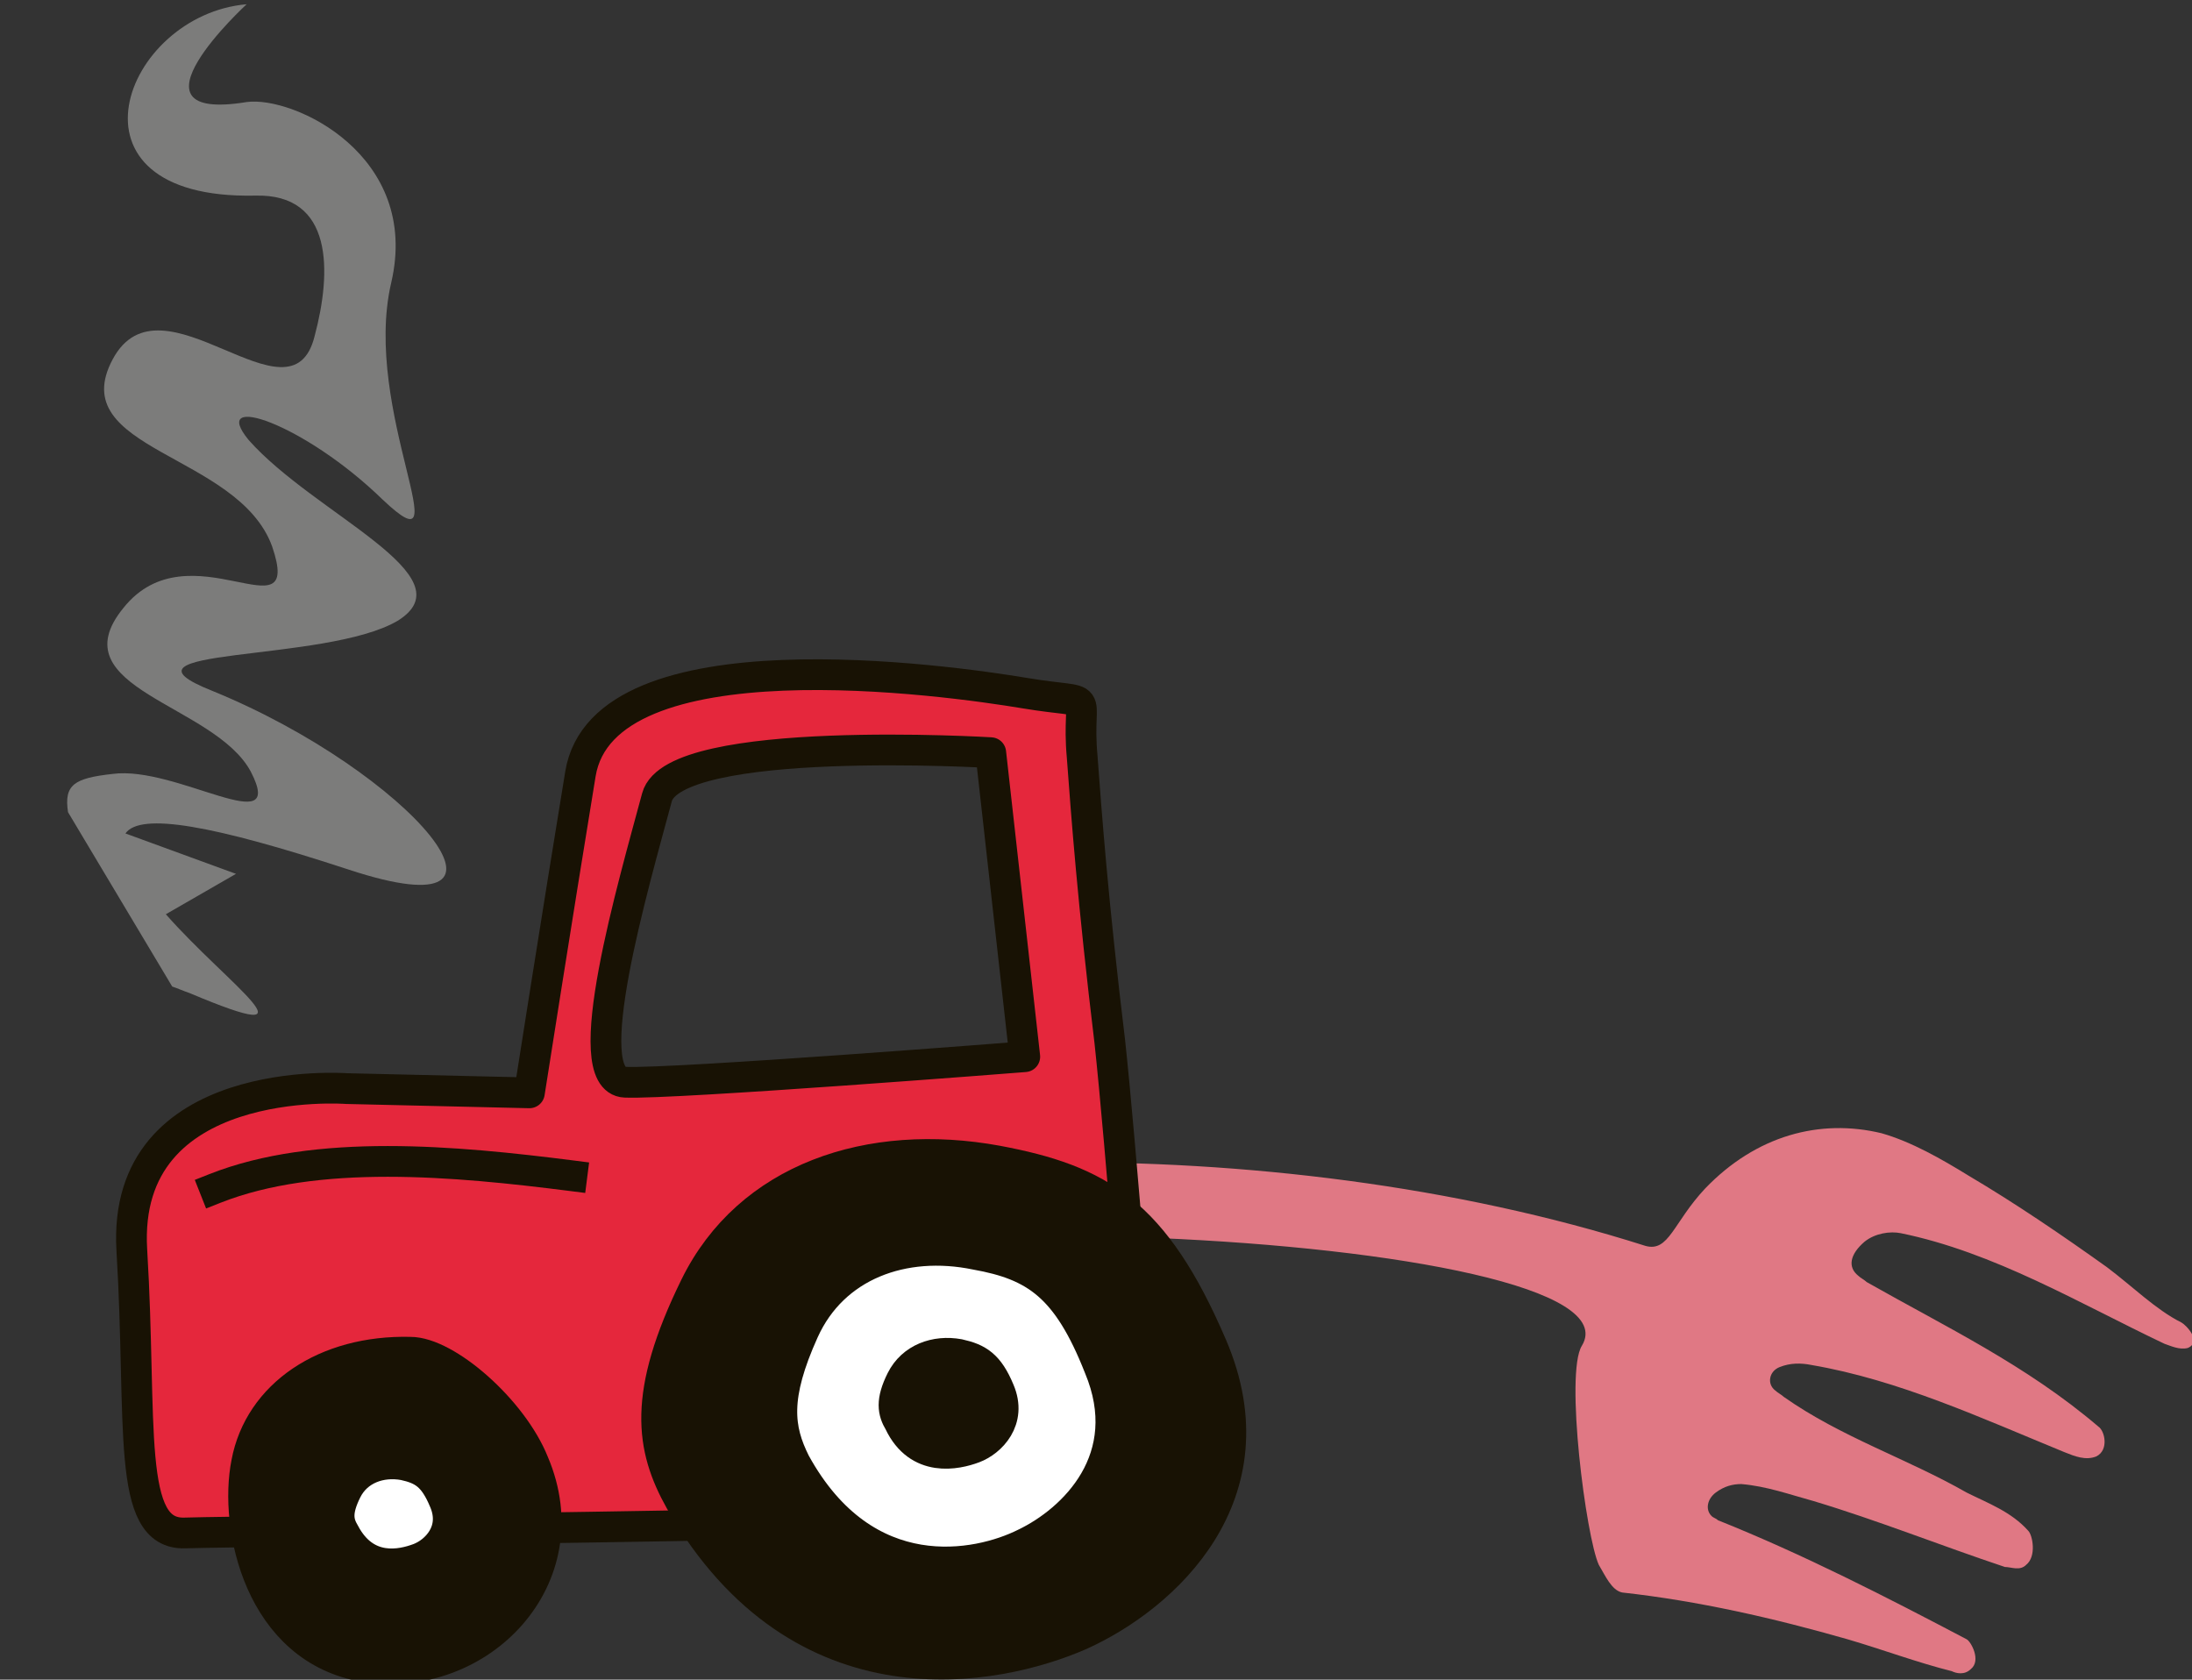 <svg xmlns="http://www.w3.org/2000/svg" xmlns:xlink="http://www.w3.org/1999/xlink" id="Livello_1" x="0px" y="0px" viewBox="0 0 103.1 79" style="enable-background:new 0 0 103.1 79;" xml:space="preserve"><rect x="0" y="0" width="103.1" height="79" fill="#333333" stroke="none"/><style type="text/css">	.st0{opacity:0.5;fill-rule:evenodd;clip-rule:evenodd;fill:#C6C6C5;}	.st1{fill-rule:evenodd;clip-rule:evenodd;fill:#E07884;}	.st2{fill-rule:evenodd;clip-rule:evenodd;fill:#E5273C;}	.st3{fill:none;stroke:#181204;stroke-width:1.446;stroke-linecap:square;stroke-linejoin:round;stroke-miterlimit:10;}	.st4{fill-rule:evenodd;clip-rule:evenodd;fill:#181204;}	.st5{fill-rule:evenodd;clip-rule:evenodd;fill:#FFFFFF;}</style><path class="st0" d="M8.1,46.4l-4.9-8.2c-0.2-1.3,0.3-1.6,2.1-1.8c3-0.4,8.2,3.2,6.5-0.1c-1.7-3.2-9.1-3.9-6-7.7 c3.1-3.9,8.5,1.5,7-2.9c-1.6-4.4-9.8-4.5-7.5-8.8s8.4,3.4,9.5-1.1c0.8-3,0.9-6.7-2.8-6.6c-9.5,0.2-6.2-8.5-0.4-9c0,0-6.1,5.6,0,4.6 c2.2-0.3,8.2,2.5,6.8,8.5c-1.4,6,3.4,13.8-0.4,10.2c-3.7-3.6-8.2-5.1-6.3-2.8c3.1,3.5,10.4,6.4,7,8.5c-3.4,2-14,1.2-8.7,3.3 c9.3,3.8,15.8,11.5,6.4,8.4c-6.4-2.1-9.8-2.7-10.5-1.7l5.2,1.9L7.8,43c2.9,3.3,7.5,6.4,1.1,3.7C8.6,46.6,8.4,46.5,8.1,46.4z"></path><path class="st1" d="M26.5,58.4c10.7-4.5,33-5.5,50.9,0.2c1.1,0.3,1.3-1.1,2.8-2.7c2.4-2.5,5.4-3.3,8.3-2.6c1.4,0.4,2.8,1.2,4.1,2 c2.2,1.3,4.4,2.8,6.5,4.3c1.2,0.9,2.3,2,3.5,2.6c0.2,0.1,1,0.9,0.3,1.2c-0.4,0.1-0.8-0.1-1.1-0.2c-4-1.9-8-4.3-12.4-5.2 c-0.5-0.1-1.2,0-1.7,0.4C87,59,86.9,59.6,87.4,60c0.1,0.1,0.3,0.2,0.4,0.3c3.7,2.1,7.5,3.9,10.9,6.8c0.3,0.2,0.5,1.1-0.1,1.4 c-0.5,0.2-1,0-1.5-0.2c-3.9-1.6-7.8-3.4-11.9-4.1c-0.5-0.1-1-0.1-1.5,0.1c-0.5,0.2-0.6,0.8-0.2,1.1c0.1,0.1,0.3,0.2,0.4,0.3 c2.7,1.9,5.8,2.9,8.6,4.5c1,0.5,2.1,0.9,2.9,1.8c0.2,0.2,0.4,1.2-0.1,1.6c-0.3,0.3-0.7,0.1-1,0.1c-3-1-6-2.2-9-3.1 c-1.1-0.3-2.2-0.7-3.4-0.8c-0.4,0-0.8,0.1-1.2,0.4c-0.4,0.3-0.5,0.8-0.2,1.1c0.1,0.1,0.2,0.1,0.3,0.2c4,1.6,7.9,3.6,11.7,5.6 c0.2,0.1,0.7,1,0.2,1.4c-0.3,0.3-0.7,0.2-0.9,0.1c-1.6-0.4-3.2-1-4.9-1.5c-3.5-1-7-1.8-10.6-2.2c-0.5-0.1-0.8-0.8-1.1-1.3 c-0.6-1.3-1.6-9-0.8-10.3c3.3-5.4-41-7.6-47.2-1.6C18.9,69.8,24.1,59.4,26.5,58.4z"></path><path class="st2" d="M48.2,49.7c0,0-16.5,1.3-18.8,1.2c-2.3-0.1,0.4-9.3,1.5-13.4c0.8-3,15.7-2.1,15.7-2.1L48.2,49.7z M53.7,66.5 c0,0-1-12.9-1.5-17.5c-0.8-6.6-1.1-10.7-1.3-13.4c-0.3-3.3,0.9-2.4-2.7-3c-3.6-0.6-19.8-2.9-20.9,3.8c-1.1,6.7-2.4,15-2.4,15 l-8.6-0.2c0,0-10.6-0.8-10.1,7.6C6.7,67,5.9,72.2,8.7,72.1s43.6-0.4,44.5-1.2C54.1,70,53.7,68.3,53.7,66.5z"></path><path class="st3" d="M48.2,49.7c0,0-16.5,1.3-18.8,1.2c-2.3-0.1,0.4-9.3,1.5-13.4c0.8-3,15.7-2.1,15.7-2.1L48.2,49.7z M53.7,66.5 c0,0-1-12.9-1.5-17.5c-0.8-6.6-1.1-10.7-1.3-13.4c-0.3-3.3,0.9-2.4-2.7-3c-3.6-0.6-19.8-2.9-20.9,3.8c-1.1,6.7-2.4,15-2.4,15 l-8.6-0.2c0,0-10.6-0.8-10.1,7.6C6.7,67,5.9,72.2,8.7,72.1s43.6-0.4,44.5-1.2C54.1,70,53.7,68.3,53.7,66.5z"></path><path class="st4" d="M50.8,76.9c4-1.8,9.2-6.6,6.2-13.6c-2.7-6.3-5.3-7.8-10.1-8.7c-6-1.1-11.7,0.8-14.2,5.9 c-2.5,5.1-2.1,7.6-0.7,10.1C37.7,80.5,46.9,78.6,50.8,76.9z"></path><path class="st3" d="M50.8,76.9c4-1.8,9.2-6.6,6.2-13.6c-2.7-6.3-5.3-7.8-10.1-8.7c-6-1.1-11.7,0.8-14.2,5.9 c-2.5,5.1-2.1,7.6-0.7,10.1C37.7,80.5,46.9,78.6,50.8,76.9z"></path><path class="st5" d="M48.2,72.6c2.3-1.1,5.3-4,3.5-8.3c-1.5-3.8-3-4.8-5.8-5.3c-3.4-0.7-6.7,0.5-8.1,3.6c-1.4,3.1-1.2,4.6-0.4,6.2 C40.7,74.8,46,73.7,48.2,72.6z"></path><path class="st3" d="M48.2,72.6c2.3-1.1,5.3-4,3.5-8.3c-1.5-3.8-3-4.8-5.8-5.3c-3.4-0.7-6.7,0.5-8.1,3.6c-1.4,3.1-1.2,4.6-0.4,6.2 C40.7,74.8,46,73.7,48.2,72.6z"></path><path class="st4" d="M45.8,68.1c0.8-0.3,1.8-1.3,1.2-2.7c-0.5-1.2-1-1.5-1.9-1.7c-1.1-0.2-2.2,0.2-2.7,1.2c-0.5,1-0.4,1.5-0.1,2 C43.2,68.8,45,68.4,45.8,68.1z"></path><path class="st3" d="M45.8,68.1c0.8-0.3,1.8-1.3,1.2-2.7c-0.5-1.2-1-1.5-1.9-1.7c-1.1-0.2-2.2,0.2-2.7,1.2c-0.5,1-0.4,1.5-0.1,2 C43.2,68.8,45,68.4,45.8,68.1z"></path><path class="st4" d="M25.1,68.8c-1-2.5-4.1-5.2-5.8-5.2c-4-0.1-7.1,2-7.7,5.2c-0.6,3,0.6,8.8,5.6,9.6C22.6,79.2,27.4,74.2,25.1,68.8 z"></path><path class="st3" d="M25.1,68.8c-1-2.5-4.1-5.2-5.8-5.2c-4-0.1-7.1,2-7.7,5.2c-0.6,3,0.6,8.8,5.6,9.6C22.6,79.2,27.4,74.2,25.1,68.8 z"></path><path class="st3" d="M26.9,55.3c-5.5-0.7-12-1.3-16.8,0.6"></path><path class="st5" d="M19.7,73.3c0.8-0.3,1.8-1.3,1.2-2.7c-0.5-1.2-1-1.5-1.9-1.7c-1.1-0.2-2.2,0.2-2.7,1.2c-0.5,1-0.4,1.5-0.1,2 C17.2,74,18.9,73.6,19.7,73.3z"></path><path class="st3" d="M19.7,73.3c0.8-0.3,1.8-1.3,1.2-2.7c-0.5-1.2-1-1.5-1.9-1.7c-1.1-0.2-2.2,0.2-2.7,1.2c-0.5,1-0.4,1.5-0.1,2 C17.2,74,18.9,73.6,19.7,73.3z"></path></svg>